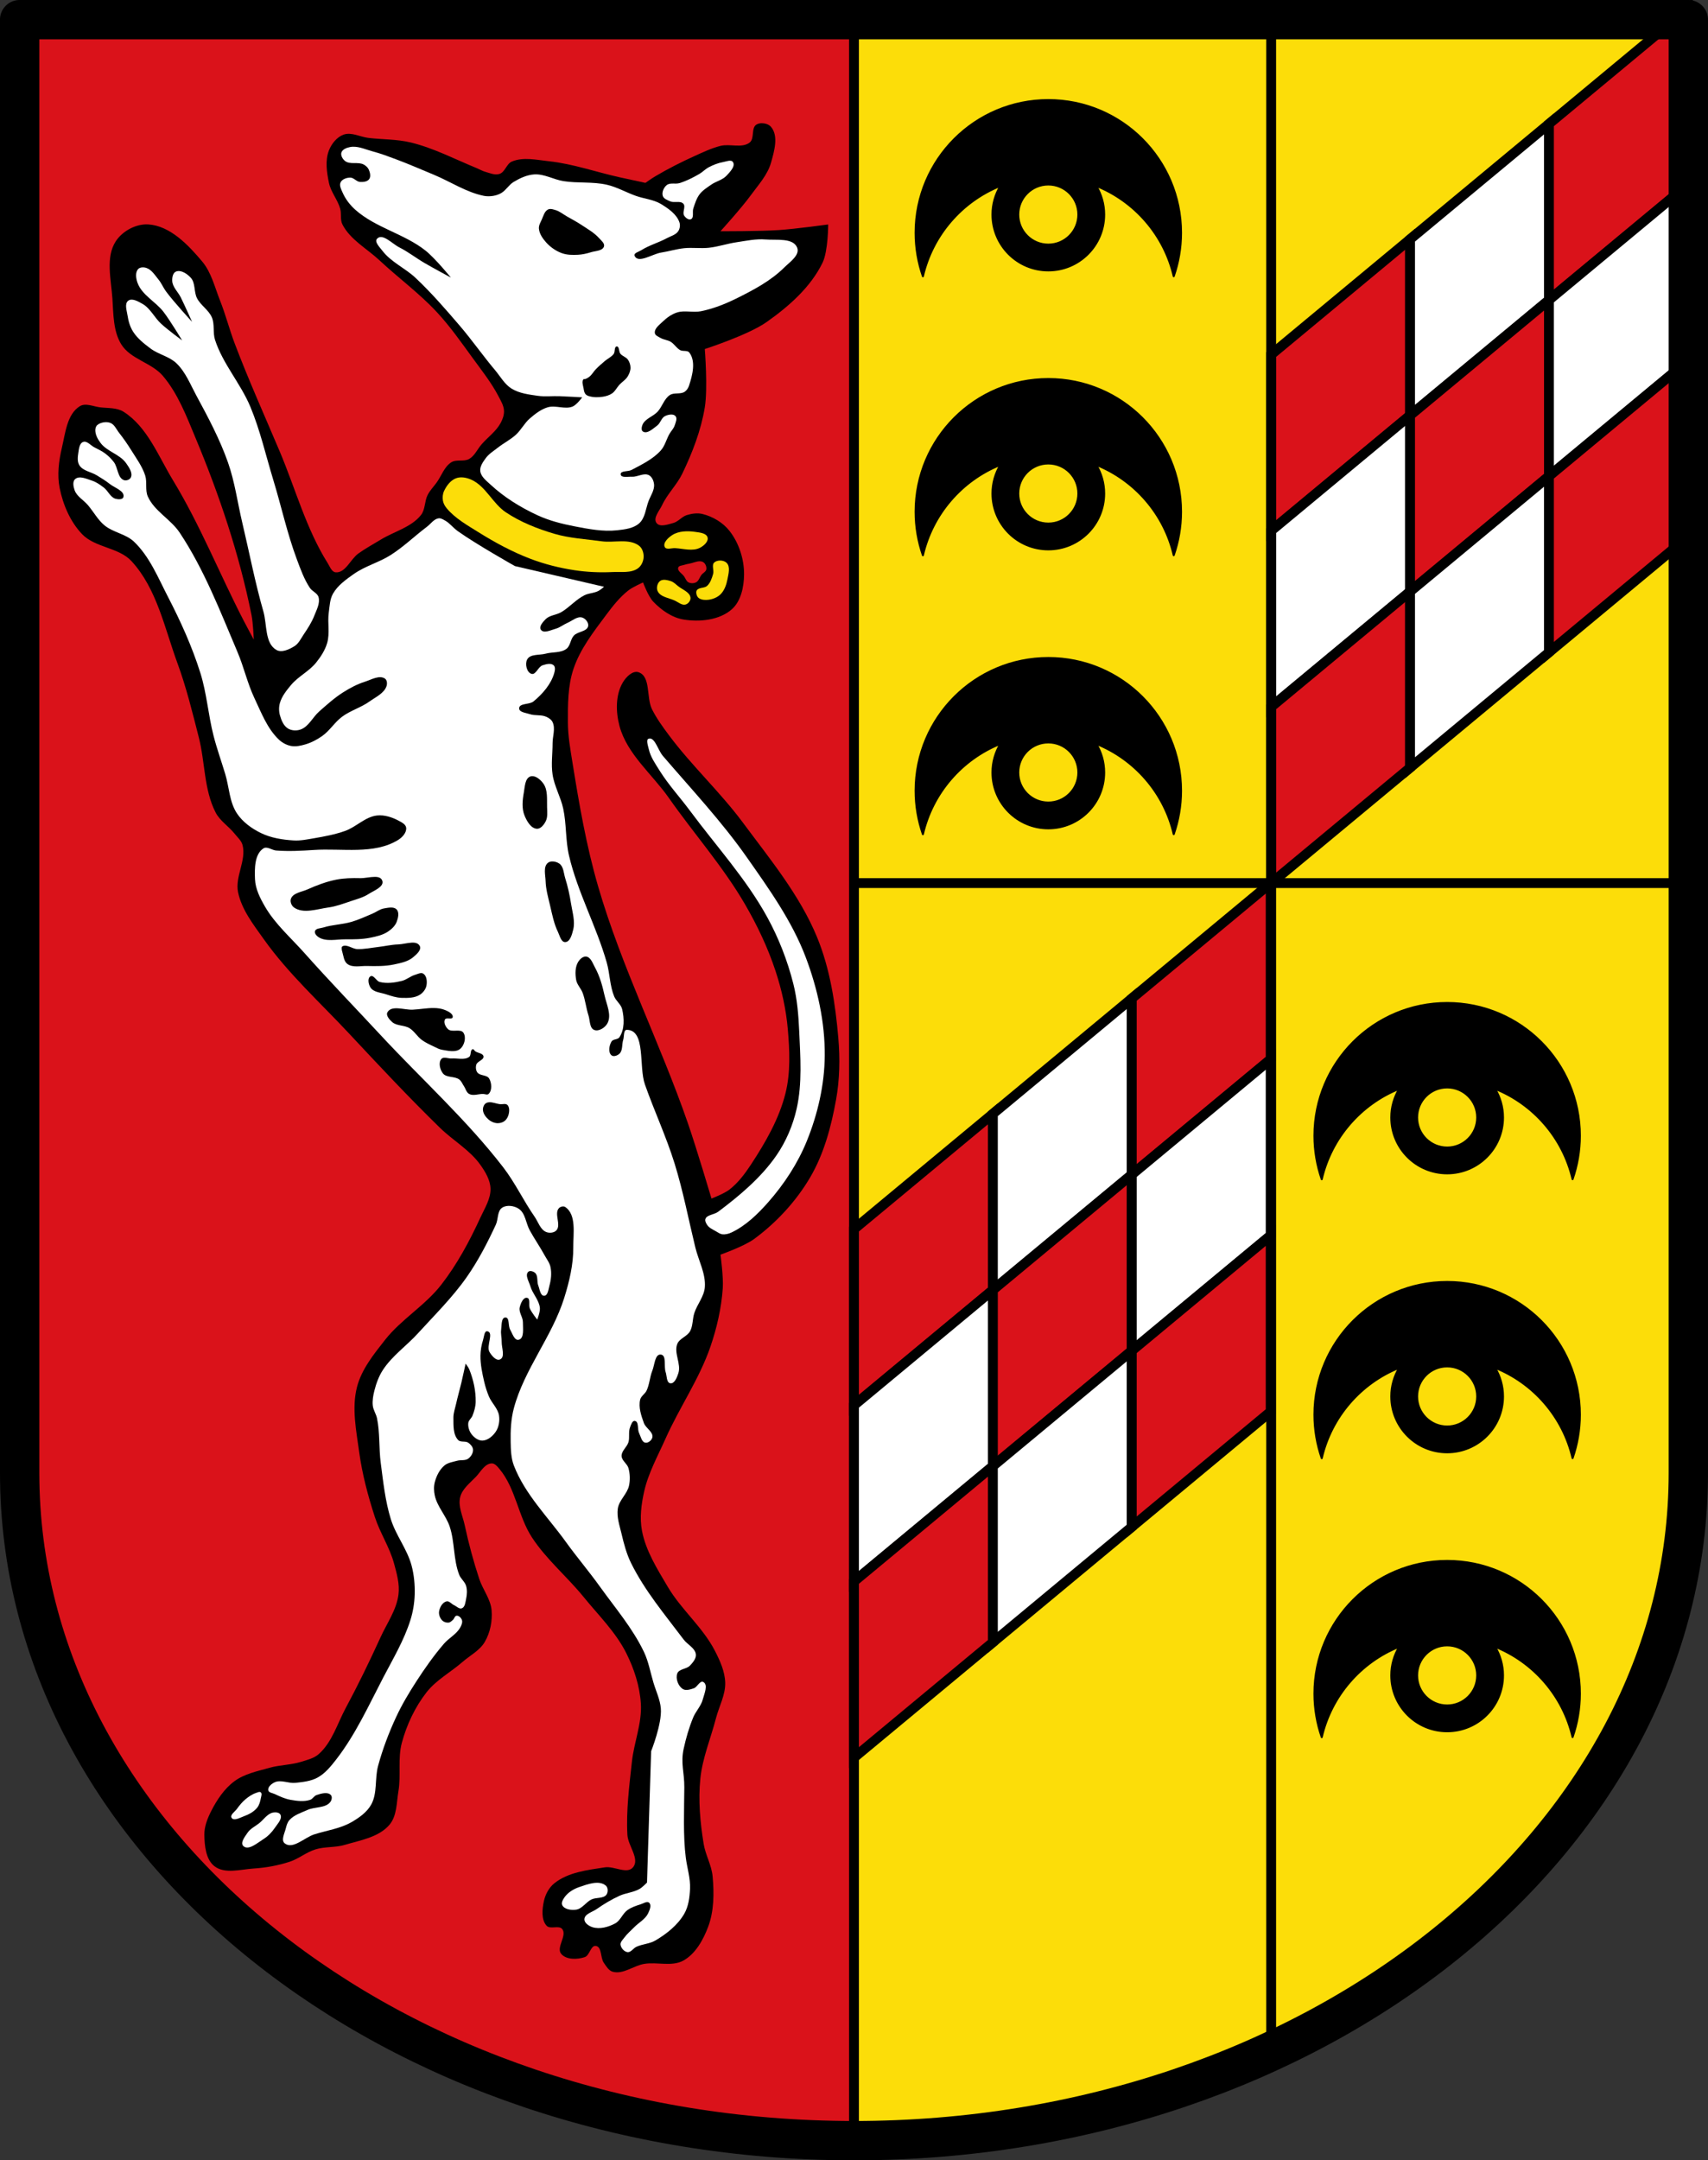 <?xml version="1.0" encoding="UTF-8" standalone="no"?>
<svg
   xmlns:dc="http://purl.org/dc/elements/1.1/"
   xmlns:cc="http://creativecommons.org/ns#"
   xmlns:rdf="http://www.w3.org/1999/02/22-rdf-syntax-ns#"
   xmlns:svg="http://www.w3.org/2000/svg"
   xmlns="http://www.w3.org/2000/svg"
   xmlns:xlink="http://www.w3.org/1999/xlink"
   xmlns:sodipodi="http://sodipodi.sourceforge.net/DTD/sodipodi-0.dtd"
   xmlns:inkscape="http://www.inkscape.org/namespaces/inkscape"
   viewBox="0 0 868.66 1098.5"
   version="1.1"
   id="svg1334"
   sodipodi:docname="Wappen_von_Ichenhausen.svg"
   inkscape:version="0.92.5 (2060ec1f9f, 2020-04-08)">
  <rect x="0" y="0" width="868.66" height="1098.5" fill="#333333" stroke="none"/>
  <defs
     id="defs1338" />
  <sodipodi:namedview
     pagecolor="#ffffff"
     bordercolor="#666666"
     borderopacity="1"
     objecttolerance="10"
     gridtolerance="10"
     guidetolerance="10"
     inkscape:pageopacity="0"
     inkscape:pageshadow="2"
     inkscape:window-width="1920"
     inkscape:window-height="1046"
     id="namedview1336"
     showgrid="false"
     inkscape:zoom="0.72124636"
     inkscape:cx="434.325"
     inkscape:cy="549.74781"
     inkscape:window-x="-11"
     inkscape:window-y="-11"
     inkscape:window-maximized="1"
     inkscape:current-layer="svg1334" />
  <path
     style="fill:#da121a"
     inkscape:connector-curvature="0"
     id="path1217"
     d="m 10,9.995 v 739 c 0,187.49 189.99,339.5 424.34,339.5 234.35,0 424.31,-152.01 424.31,-339.5 v -739 H 9.99" />
  <path
     style="fill:#fcdd09"
     inkscape:connector-curvature="0"
     id="path1219"
     d="m 434.335,10.01 v 1078.5 c 234.35,0 424.31,-152.01 424.31,-339.5 v -739 h -424.31" />
  <path
     style="fill:#da121a;stroke:#000000;stroke-width:5"
     inkscape:connector-curvature="0"
     id="path1221"
     d="m 646.495,180.32 v 89.58 l 70.64,-58.66 v -89.58 z" />
  <path
     style="fill:#ffffff;stroke:#000000;stroke-width:5"
     inkscape:connector-curvature="0"
     id="path1223"
     d="m 646.495,269.89 v 89.58 l 70.64,-58.66 v -89.58 z" />
  <path
     style="fill:#da121a;stroke:#000000;stroke-width:5"
     inkscape:connector-curvature="0"
     id="path1225"
     d="m 646.495,359.47 v 89.58 l 70.64,-58.66 v -89.58 z" />
  <path
     style="fill:#ffffff;stroke:#000000;stroke-width:5"
     inkscape:connector-curvature="0"
     id="path1227"
     d="m 717.135,121.66 v 89.58 l 70.64,-58.66 V 63 Z" />
  <path
     style="fill:#da121a;stroke:#000000;stroke-width:5"
     inkscape:connector-curvature="0"
     id="path1229"
     d="m 717.135,211.23 v 89.58 l 70.64,-58.66 v -89.58 z" />
  <path
     style="fill:#ffffff;stroke:#000000;stroke-width:5"
     inkscape:connector-curvature="0"
     id="path1231"
     d="m 717.135,300.81 v 89.58 l 70.64,-58.66 v -89.58 z" />
  <path
     style="fill:#da121a;stroke:#000000;stroke-width:5"
     inkscape:connector-curvature="0"
     id="path1233"
     d="m 787.775,62.995 v 89.58 l 70.64,-58.66 V 4.335 Z" />
  <path
     style="fill:#ffffff;stroke:#000000;stroke-width:5"
     inkscape:connector-curvature="0"
     id="path1235"
     d="m 787.775,152.57 v 89.58 l 70.64,-58.66 V 93.91 Z" />
  <path
     style="fill:#da121a;stroke:#000000;stroke-width:5"
     inkscape:connector-curvature="0"
     id="path1237"
     d="m 787.775,242.15 v 89.58 l 70.64,-58.66 v -89.58 z" />
  <path
     d="m 10,9.995 v 739 c 0,187.49 189.99,339.5 424.34,339.5 234.35,0 424.31,-152.01 424.31,-339.5 v -739 H 9.99 Z"
     id="path1241"
     inkscape:connector-curvature="0"
     style="fill:none;stroke:#000000;stroke-width:20;stroke-linecap:round;stroke-linejoin:round" />
  <path
     style="fill:none;stroke:#000000;stroke-width:5"
     inkscape:connector-curvature="0"
     id="path1255"
     d="m 434.325,2.495 v 1082.17" />
  <path
     style="fill:none;stroke:#000000;stroke-width:5"
     inkscape:connector-curvature="0"
     id="path1257"
     d="m 646.495,12.509 v 1026.59" />
  <path
     style="fill:none;stroke:#000000;stroke-width:5"
     inkscape:connector-curvature="0"
     id="path1259"
     d="M 862.295,449.04 H 434.325" />
  <path
     d="m 434.325,625.02 v 89.58 l 70.64,-58.66 v -89.58 z"
     id="path1263"
     inkscape:connector-curvature="0"
     style="fill:#da121a;stroke:#000000;stroke-width:5" />
  <path
     d="m 434.325,714.6 v 89.58 l 70.64,-58.66 v -89.58 z"
     id="path1265"
     inkscape:connector-curvature="0"
     style="fill:#ffffff;stroke:#000000;stroke-width:5" />
  <path
     d="m 434.325,804.17 v 89.58 l 70.64,-58.66 v -89.58 z"
     id="path1267"
     inkscape:connector-curvature="0"
     style="fill:#da121a;stroke:#000000;stroke-width:5" />
  <path
     d="m 504.965,566.36 v 89.58 l 70.64,-58.66 V 507.7 Z"
     id="path1269"
     inkscape:connector-curvature="0"
     style="fill:#ffffff;stroke:#000000;stroke-width:5" />
  <path
     d="m 504.965,655.94 v 89.58 l 70.64,-58.66 v -89.58 z"
     id="path1271"
     inkscape:connector-curvature="0"
     style="fill:#da121a;stroke:#000000;stroke-width:5" />
  <path
     d="m 504.965,745.51 v 89.58 l 70.64,-58.66 v -89.58 z"
     id="path1273"
     inkscape:connector-curvature="0"
     style="fill:#ffffff;stroke:#000000;stroke-width:5" />
  <path
     d="m 575.605,507.7 v 89.58 l 70.64,-58.66 v -89.58 z"
     id="path1275"
     inkscape:connector-curvature="0"
     style="fill:#da121a;stroke:#000000;stroke-width:5" />
  <path
     d="m 575.605,597.28 v 89.58 l 70.64,-58.66 v -89.58 z"
     id="path1277"
     inkscape:connector-curvature="0"
     style="fill:#ffffff;stroke:#000000;stroke-width:5" />
  <path
     d="m 575.605,686.85 v 89.58 l 70.64,-58.66 v -89.58 z"
     id="path1279"
     inkscape:connector-curvature="0"
     style="fill:#da121a;stroke:#000000;stroke-width:5" />
  <path
     d="m 533.155,50.885 c -37.28,0 -67.5,30.22 -67.5,67.5 0,7.747 1.317,15.196 3.719,22.12 4.861,-20.984 19.799,-38.12 39.438,-46 -2.565,4.269 -4.063,9.25 -4.063,14.594 0,15.691 12.715,28.406 28.406,28.406 15.691,0 28.406,-12.715 28.406,-28.406 0,-5.344 -1.498,-10.325 -4.063,-14.594 19.634,7.879 34.568,24.996 39.438,45.969 2.396,-6.921 3.719,-14.357 3.719,-22.09 0,-37.28 -30.22,-67.5 -67.5,-67.5 z m 0,42.938 c 8.442,0 15.281,6.839 15.281,15.281 0,8.442 -6.839,15.281 -15.281,15.281 -8.442,0 -15.281,-6.839 -15.281,-15.281 0,-8.442 6.839,-15.281 15.281,-15.281 z"
     id="0"
     inkscape:connector-curvature="0"
     style="stroke:#000000;stroke-linecap:round;stroke-linejoin:round" />
  <path
     d="m 533.155,192.733 c -37.28,0 -67.5,30.22 -67.5,67.5 0,7.747 1.317,15.196 3.719,22.12 4.861,-20.984 19.799,-38.12 39.438,-46 -2.565,4.269 -4.063,9.25 -4.063,14.594 0,15.691 12.715,28.406 28.406,28.406 15.691,0 28.406,-12.715 28.406,-28.406 0,-5.344 -1.498,-10.325 -4.063,-14.594 19.634,7.879 34.568,24.996 39.438,45.969 2.396,-6.921 3.719,-14.357 3.719,-22.09 0,-37.28 -30.22,-67.5 -67.5,-67.5 z m 0,42.938 c 8.442,0 15.281,6.839 15.281,15.281 0,8.442 -6.839,15.281 -15.281,15.281 -8.442,0 -15.281,-6.839 -15.281,-15.281 0,-8.442 6.839,-15.281 15.281,-15.281 z"
     id="1"
     inkscape:connector-curvature="0"
     style="stroke:#000000;stroke-linecap:round;stroke-linejoin:round" />
  <path
     d="m 533.155,334.583 c -37.28,0 -67.5,30.22 -67.5,67.5 0,7.747 1.317,15.196 3.719,22.12 4.861,-20.984 19.799,-38.12 39.438,-46 -2.565,4.269 -4.063,9.25 -4.063,14.594 0,15.691 12.715,28.406 28.406,28.406 15.691,0 28.406,-12.715 28.406,-28.406 0,-5.344 -1.498,-10.325 -4.063,-14.594 19.634,7.879 34.568,24.996 39.438,45.969 2.396,-6.921 3.719,-14.357 3.719,-22.09 0,-37.28 -30.22,-67.5 -67.5,-67.5 z m 0,42.938 c 8.442,0 15.281,6.839 15.281,15.281 0,8.442 -6.839,15.281 -15.281,15.281 -8.442,0 -15.281,-6.839 -15.281,-15.281 0,-8.442 6.839,-15.281 15.281,-15.281 z"
     id="2"
     inkscape:connector-curvature="0"
     style="stroke:#000000;stroke-linecap:round;stroke-linejoin:round" />
  <use
     xlink:href="#0"
     id="use1288"
     x="0"
     y="0"
     width="100%"
     height="100%"
     transform="translate(202.84,459.127)" />
  <use
     xlink:href="#1"
     id="use1290"
     x="0"
     y="0"
     width="100%"
     height="100%"
     transform="translate(202.84,459.127)" />
  <use
     xlink:href="#2"
     id="use1292"
     x="0"
     y="0"
     width="100%"
     height="100%"
     transform="translate(202.84,459.127)" />
  <path
     d="m 387.575,62.644 c -1.04,-0.004 -2.034,0.213 -2.844,0.688 -2.805,1.642 -0.877,7.123 -3.438,9.125 -3.922,3.066 -10.01,0.516 -14.844,1.719 -4.559,1.135 -8.843,3.192 -13.12,5.125 -6.823,3.08 -13.515,6.487 -19.969,10.281 -1.774,1.043 -5.125,3.406 -5.125,3.406 0,0 -8.755,-1.872 -13.12,-2.844 -11.986,-2.665 -23.73,-6.844 -35.938,-8.156 -6.252,-0.672 -13.05,-2.277 -18.844,0.156 -2.728,1.145 -3.469,5.361 -6.281,6.281 -2.378,0.778 -5.03,-0.437 -7.438,-1.125 -1.393,-0.399 -2.628,-1.17 -3.969,-1.719 -11.149,-4.561 -21.986,-10.266 -33.688,-13.12 -7.05,-1.721 -14.424,-1.481 -21.625,-2.344 -4.208,-0.504 -8.606,-3.093 -12.594,-1.656 -3.419,1.232 -6.109,4.617 -7.438,8 -2.02,5.135 -1.123,11.131 0,16.531 0.971,4.671 4.419,8.535 5.719,13.12 0.733,2.588 -0.096,5.603 1.125,8 3.97,7.79 12.458,12.277 18.844,18.25 9.541,8.924 20.19,16.69 29.09,26.25 6.742,7.24 12.463,15.405 18.281,23.406 4.592,6.315 9.513,12.484 13.12,19.406 1.226,2.349 2.71,4.76 2.844,7.406 0.109,2.166 -0.683,4.376 -1.719,6.281 -2.317,4.26 -6.504,7.185 -9.688,10.844 -2.126,2.444 -3.481,5.777 -6.281,7.406 -2.676,1.557 -6.51,0.06 -9.125,1.719 -3.566,2.262 -4.959,6.861 -7.438,10.281 -1.518,2.095 -3.379,3.981 -4.563,6.281 -1.651,3.209 -1.159,7.426 -3.406,10.25 -4.996,6.28 -13.725,8.36 -20.563,12.563 -3.755,2.308 -7.67,4.397 -11.25,6.969 -4.071,2.924 -6.566,9.994 -11.563,9.594 -2.02,-0.161 -2.922,-2.852 -4,-4.563 -11.04,-17.516 -16.46,-37.995 -24.531,-57.06 -7.712,-18.217 -15.834,-36.28 -22.844,-54.781 -2.707,-7.144 -4.578,-14.591 -7.406,-21.688 -2.71,-6.8 -4.417,-14.364 -9.125,-19.969 -7.126,-8.484 -16.348,-18.15 -27.406,-18.844 -6.198,-0.388 -13.148,3.354 -16.531,8.563 -5.294,8.149 -2.369,19.398 -1.719,29.09 0.532,7.928 0.356,16.665 4.562,23.406 4.672,7.488 15.411,9.242 21.12,15.969 7.656,9.01 11.971,20.463 16.531,31.375 12.155,29.09 22.313,59.28 28.531,90.19 0.829,4.119 1.156,12.531 1.156,12.531 0,0 -3.477,-6.437 -5.156,-9.688 -12.221,-23.655 -22.11,-48.587 -35.938,-71.34 -7.427,-12.228 -13.03,-27.13 -25.09,-34.813 -3.43,-2.184 -7.964,-1.787 -12,-2.281 -3.404,-0.417 -7.364,-2.365 -10.281,-0.563 -6.523,4.03 -7.363,13.662 -9.125,21.12 -1.576,6.675 -2.482,13.809 -1.125,20.531 1.717,8.506 5.412,17.13 11.406,23.406 6.586,6.893 18.614,6.695 25.09,13.688 12.905,13.925 16.864,34.12 23.406,51.938 4.502,12.264 7.608,24.999 10.844,37.656 3.235,12.653 2.589,26.636 8.563,38.25 2.218,4.312 6.675,7.01 9.687,10.813 1.442,1.819 3.408,3.474 4,5.719 2.047,7.76 -3.899,16.11 -2.281,23.969 1.837,8.921 7.846,16.546 13.12,23.969 12.489,17.559 28.667,32.19 43.37,47.938 15.15,16.221 30.33,32.442 46.22,47.938 6.651,6.485 15.16,11.235 20.531,18.813 2.514,3.545 5,7.657 5.156,12 0.187,5.23 -2.971,10.09 -5.156,14.844 -5.516,12.01 -11.849,23.795 -19.969,34.22 -8.183,10.505 -20.302,17.5 -28.531,27.969 -5.746,7.309 -11.939,14.963 -14.25,23.969 -2.744,10.692 -0.368,22.16 1.125,33.09 1.535,11.245 4.484,22.303 8,33.09 2.615,8.03 7.456,15.264 9.688,23.406 1.422,5.189 2.97,10.633 2.281,15.969 -1,7.778 -5.871,14.552 -9.125,21.688 -5.542,12.152 -11.362,24.17 -17.688,35.938 -4.28,7.959 -6.934,17.401 -13.688,23.406 -2.482,2.207 -5.951,3.02 -9.125,4 -5.162,1.592 -10.74,1.528 -15.938,3 -6.137,1.738 -12.752,3.044 -17.875,6.844 -5.175,3.838 -8.929,9.504 -11.844,15.25 -1.879,3.705 -3.505,7.846 -3.438,12 0.091,5.594 0.731,12.546 5.156,15.969 5.274,4.08 13.314,1.584 19.969,1.156 6.18,-0.397 12.363,-1.515 18.25,-3.438 4.61,-1.506 8.491,-4.851 13.12,-6.281 4.781,-1.476 10.05,-0.861 14.844,-2.281 8,-2.368 17.41,-3.892 22.813,-10.25 3.824,-4.501 3.592,-11.299 4.563,-17.12 1.348,-8.09 -0.406,-16.612 1.719,-24.531 2.47,-9.202 6.703,-18.17 12.563,-25.688 4.898,-6.28 12.246,-10.174 18.25,-15.406 3.859,-3.363 8.843,-5.851 11.406,-10.281 2.728,-4.715 3.882,-10.54 3.438,-15.969 -0.467,-5.703 -4.484,-10.567 -6.281,-16 -2.97,-8.981 -5.42,-18.13 -7.406,-27.375 -1.01,-4.708 -3.478,-9.617 -2.281,-14.281 1.078,-4.201 4.975,-7.111 7.969,-10.25 2.42,-2.538 4.496,-6.689 8,-6.844 1.635,-0.072 2.949,1.589 4,2.844 8.249,9.85 9.498,24.06 16.531,34.813 7.308,11.171 17.832,19.89 26.25,30.25 7.533,9.271 16.325,17.857 21.688,28.531 4,7.961 6.865,16.765 7.438,25.656 0.643,9.987 -3.493,19.737 -4.563,29.688 -1.324,12.316 -2.958,24.725 -2.281,37.09 0.306,5.589 6.45,12.25 2.844,16.531 -3.064,3.637 -9.58,-0.717 -14.281,0 -8.847,1.35 -18.609,2.475 -25.625,8.03 -2.781,2.203 -4.658,5.688 -5.406,9.156 -0.884,4.098 -1.435,9.389 1.375,12.5 1.825,2.02 6.305,-0.438 7.969,1.719 2.559,3.317 -3.235,9.336 -0.563,12.563 2.574,3.108 8.172,2.963 12,1.688 2.552,-0.851 3.038,-6.154 5.688,-5.688 3.101,0.546 2.194,5.984 4,8.563 1.235,1.763 2.489,3.988 4.563,4.563 5.291,1.465 10.554,-3.097 15.969,-4 6.591,-1.099 14.174,1.554 20,-1.719 6.17,-3.465 10.03,-10.504 12.531,-17.12 3.03,-8.04 3.056,-17.1 2.281,-25.656 -0.516,-5.699 -3.648,-10.914 -4.563,-16.563 -1.765,-10.905 -2.801,-22.1 -1.688,-33.09 1.07,-10.557 5.305,-20.541 7.969,-30.813 1.563,-6.03 4.878,-11.869 4.688,-18.09 -0.173,-5.661 -2.66,-11.12 -5.25,-16.16 -6.158,-11.977 -17.12,-20.932 -23.969,-32.531 -5.32,-9.02 -11.178,-18.245 -13.12,-28.531 -1.24,-6.552 -0.334,-13.462 1.125,-19.969 2.11,-9.409 6.92,-18 10.844,-26.813 7.06,-15.853 17.201,-30.37 22.844,-46.781 3.287,-9.561 5.565,-19.603 6.281,-29.688 0.405,-5.705 -1.156,-17.12 -1.156,-17.12 0,0 12.05,-4.234 17.12,-7.969 11.384,-8.385 21.386,-19.21 28.531,-31.406 6.991,-11.938 10.661,-25.761 13.12,-39.37 1.864,-10.301 2.054,-20.945 1.156,-31.375 -1.5,-17.432 -4.173,-35.2 -10.844,-51.37 -8.811,-21.364 -23.919,-39.628 -37.688,-58.19 -11.58,-15.609 -26.05,-28.912 -37.656,-44.5 -3.12,-4.189 -6.228,-8.453 -8.563,-13.12 -2.985,-5.975 -0.515,-16.709 -6.844,-18.844 -3,-1.012 -6.346,2.407 -7.969,5.125 -3.813,6.389 -3.651,15.07 -1.719,22.25 3.837,14.266 16.609,24.437 25.09,36.531 12.763,18.19 27.67,34.991 38.813,54.22 6.188,10.678 11.538,21.936 15.406,33.656 3.169,9.601 5.406,19.615 6.281,29.688 0.939,10.808 1.455,22 -1.156,32.531 -3.256,13.13 -10.255,25.2 -17.688,36.5 -3.038,4.62 -6.479,9.168 -10.844,12.563 -2.686,2.089 -9.125,4.563 -9.125,4.563 0,0 -7.602,-25.597 -11.969,-38.22 -14.03,-40.564 -33.656,-79.19 -45.656,-120.41 -6.03,-20.702 -9.71,-42.05 -13.12,-63.34 -1.061,-6.616 -2.248,-13.268 -2.281,-19.969 -0.046,-9.18 -0.076,-18.703 2.844,-27.406 3.392,-10.113 10.187,-18.823 16.563,-27.375 3.38,-4.534 6.95,-9.08 11.406,-12.563 2.213,-1.73 7.406,-4 7.406,-4 0,0 2.632,7.07 5.156,9.719 4.119,4.322 9.517,8.148 15.406,9.125 8.244,1.367 18.238,0.342 24.531,-5.156 4.712,-4.117 6.221,-11.431 6.281,-17.688 0.075,-7.819 -2.6,-16.11 -7.438,-22.25 -3.33,-4.23 -8.463,-7.264 -13.688,-8.563 -2.591,-0.644 -5.449,-0.226 -8,0.563 -2.525,0.78 -4.293,3.31 -6.844,4 -2.754,0.745 -6.872,2.299 -8.563,0 -1.889,-2.569 1.525,-6.236 2.875,-9.125 2.68,-5.736 7.501,-10.265 10.25,-15.969 5.144,-10.675 9.51,-21.995 11.438,-33.688 1.609,-9.759 0,-29.656 0,-29.656 0,0 22.04,-7.121 31.375,-13.688 11.336,-7.974 22.489,-17.777 28.531,-30.25 2.85,-5.883 2.844,-19.406 2.844,-19.406 0,0 -16.689,2.287 -25.09,2.844 -9.871,0.654 -29.688,0.594 -29.688,0.594 0,0 10.726,-11.838 15.406,-18.281 3.815,-5.253 8.501,-10.288 10.281,-16.531 1.669,-5.854 3.963,-13.662 0,-18.281 -1.018,-1.187 -2.829,-1.806 -4.563,-1.813 m -31.563,222.72 c 0.576,0.011 1.111,0.144 1.625,0.438 1.15,0.658 1.817,2.314 1.625,3.625 -0.179,1.227 -1.666,1.842 -2.438,2.813 -0.988,1.242 -1.396,3.128 -2.813,3.844 -1.14,0.576 -2.704,0.578 -3.844,0 -1.116,-0.565 -1.496,-2.01 -2.219,-3.03 -1.034,-1.462 -3.474,-2.711 -3,-4.438 0.295,-1.073 1.947,-1.044 3,-1.406 0.848,-0.292 1.741,-0.473 2.625,-0.625 1.751,-0.301 3.71,-1.251 5.438,-1.219"
     id="path1296"
     inkscape:connector-curvature="0" />
  <path
     style="fill:#ffffff"
     inkscape:connector-curvature="0"
     id="path1298"
     d="m 140.575,330.491 c 2.702,1.547 6.498,-0.256 9.147,-1.892 2.165,-1.337 3.311,-3.881 4.731,-5.993 2.023,-3.01 4.04,-6.085 5.362,-9.462 1.178,-3.02 3.043,-6.333 2.208,-9.462 -0.556,-2.084 -3.216,-2.938 -4.416,-4.731 -2.956,-4.419 -4.759,-9.53 -6.624,-14.509 -4.924,-13.146 -7.888,-26.946 -11.985,-40.37 -3.795,-12.435 -6.67,-25.22 -11.67,-37.22 -4.937,-11.852 -14.04,-21.844 -17.978,-34.06 -1.172,-3.637 -0.095,-7.833 -1.577,-11.355 -1.599,-3.799 -5.679,-6.115 -7.57,-9.778 -1.663,-3.221 -0.723,-7.719 -3.154,-10.408 -1.833,-2.028 -5.05,-4.213 -7.57,-3.154 -1.566,0.658 -1.976,3.035 -1.892,4.731 0.156,3.194 3.01,5.644 4.416,8.516 1.986,4.056 5.677,12.301 5.677,12.301 0,0 -9.217,-9.996 -13.247,-15.455 -1.403,-1.901 -2.286,-4.166 -3.785,-5.993 -1.84,-2.242 -3.54,-5.126 -6.308,-5.993 -1.32,-0.413 -3.176,-0.398 -4.1,0.631 -1.547,1.723 -1.092,4.758 -0.315,6.939 2.222,6.243 9.218,9.563 13.247,14.824 3.511,4.584 9.462,14.509 9.462,14.509 0,0 -7.367,-5.423 -10.724,-8.516 -3.392,-3.124 -5.451,-7.818 -9.462,-10.09 -2.153,-1.221 -5.296,-3.089 -7.254,-1.577 -1.999,1.543 -0.682,5.071 -0.315,7.57 0.42,2.862 1.282,5.763 2.839,8.201 2.201,3.446 5.559,6.06 8.831,8.516 4.07,3.05 9.593,4.03 13.247,7.57 4.612,4.465 7.04,10.757 10.09,16.401 5.981,11.04 11.934,22.21 16.09,34.06 3.466,9.891 4.833,20.397 7.254,30.594 3.57,15.04 6.453,30.25 10.724,45.1 1.902,6.614 0.651,16.14 6.624,19.555" />
  <path
     style="fill:#ffffff"
     inkscape:connector-curvature="0"
     id="path1300"
     d="m 130.225,911.681 c -1.988,0.671 -3.782,1.899 -5.396,3.238 -1.667,1.383 -3.042,3.105 -4.317,4.857 -1.044,1.434 -3.677,3.107 -2.698,4.587 1.151,1.74 4.246,-0.095 6.206,-0.809 2.508,-0.914 5.05,-2.252 6.745,-4.317 1.101,-1.344 1.568,-3.149 1.889,-4.857 0.182,-0.972 0.737,-2.308 0,-2.968 -0.607,-0.543 -1.657,0.009 -2.428,0.27" />
  <path
     style="fill:#ffffff"
     inkscape:connector-curvature="0"
     id="path1302"
     d="m 138.855,921.671 c -2.898,0.553 -4.704,3.563 -7.02,5.396 -2,1.589 -4.498,2.743 -5.936,4.857 -1.328,1.952 -3.844,5.093 -2.159,6.745 2.58,2.529 7.188,-1.597 10.253,-3.508 2.375,-1.48 4.379,-3.611 5.936,-5.936 1.301,-1.943 3.713,-4.369 2.698,-6.476 -0.568,-1.18 -2.491,-1.325 -3.777,-1.079" />
  <path
     style="fill:#ffffff"
     inkscape:connector-curvature="0"
     id="path1304"
     d="m 144.795,937.321 c 4.114,3.284 10.09,-3 15.11,-4.587 6.319,-1.997 13.146,-2.896 18.887,-6.206 3.863,-2.227 7.809,-5.01 9.983,-8.904 3.252,-5.822 1.76,-13.261 3.508,-19.697 2.311,-8.513 5.457,-16.823 9.174,-24.823 2.919,-6.283 6.491,-12.261 10.253,-18.08 4.298,-6.647 8.879,-13.148 14.03,-19.16 2.567,-2.993 6.48,-4.901 8.364,-8.364 0.615,-1.131 1.242,-2.565 0.809,-3.777 -0.387,-1.085 -1.551,-2.26 -2.698,-2.159 -0.952,0.085 -1.161,1.539 -1.889,2.159 -0.646,0.55 -1.316,1.249 -2.159,1.349 -1.13,0.134 -2.426,-0.282 -3.238,-1.079 -1.157,-1.136 -1.858,-2.983 -1.619,-4.587 0.313,-2.099 1.714,-4.63 3.777,-5.127 1.369,-0.329 2.493,1.312 3.777,1.889 1.326,0.595 2.701,2.166 4.047,1.619 1.641,-0.667 1.791,-3.124 2.159,-4.857 0.448,-2.112 0.591,-4.399 0,-6.476 -0.608,-2.137 -2.694,-3.599 -3.508,-5.666 -3.054,-7.764 -2.212,-16.641 -4.857,-24.553 -1.836,-5.494 -6.263,-10 -7.555,-15.649 -0.521,-2.28 -0.608,-4.757 0,-7.02 0.838,-3.113 2.394,-6.283 4.857,-8.364 1.761,-1.488 4.256,-1.806 6.476,-2.428 1.851,-0.519 4.119,0.063 5.666,-1.079 1.392,-1.028 2.531,-2.86 2.428,-4.587 -0.084,-1.42 -1.264,-2.691 -2.428,-3.508 -1.447,-1.014 -3.906,-0.071 -5.127,-1.349 -2.668,-2.794 -2.388,-7.469 -2.428,-11.332 -0.025,-2.381 0.835,-4.69 1.349,-7.02 0.8,-3.621 1.846,-7.184 2.698,-10.793 0.762,-3.228 2.159,-9.713 2.159,-9.713 0,0 1.453,1.879 1.889,2.968 2.077,5.192 3.329,10.868 3.238,16.459 -0.039,2.4 -0.744,4.78 -1.619,7.02 -0.528,1.351 -2.01,2.335 -2.159,3.777 -0.219,2.065 0.57,4.332 1.889,5.936 1.304,1.586 3.346,3.065 5.396,2.968 2.716,-0.128 5.243,-2.321 6.745,-4.587 1.521,-2.293 2.01,-5.371 1.619,-8.095 -0.526,-3.623 -3.707,-6.339 -5.127,-9.713 -1.026,-2.438 -1.834,-4.977 -2.428,-7.555 -1,-4.338 -1.94,-8.77 -1.889,-13.221 0.032,-2.735 0.503,-5.493 1.349,-8.095 0.498,-1.53 0.576,-4.606 2.159,-4.317 3.469,0.634 -0.707,7.483 1.079,10.523 1.112,1.893 3.405,4.702 5.396,3.777 2.703,-1.255 0.739,-5.925 0.809,-8.904 0.049,-2.07 -0.57,-4.157 -0.27,-6.206 0.318,-2.167 -0.031,-6.164 2.159,-6.206 2.221,-0.043 1.293,4.297 2.428,6.206 1.142,1.92 2.142,5.638 4.317,5.127 2.973,-0.699 2.118,-5.85 2.159,-8.904 0.034,-2.575 -2.193,-5.04 -1.619,-7.555 0.458,-1.999 1.771,-5.28 3.777,-4.857 1.814,0.383 0.599,3.701 1.349,5.396 0.918,2.076 3.777,5.666 3.777,5.666 0,0 1.542,-3.916 1.349,-5.936 -0.382,-4.01 -3.742,-7.193 -4.857,-11.06 -0.679,-2.359 -2.82,-5.554 -1.079,-7.285 0.839,-0.834 2.633,-0.257 3.508,0.54 1.644,1.499 0.784,4.413 1.619,6.476 0.741,1.83 0.994,5.166 2.968,5.127 1.931,-0.039 2.182,-3.266 2.698,-5.127 0.843,-3.038 1.176,-6.356 0.54,-9.444 -0.447,-2.167 -1.907,-3.995 -2.968,-5.936 -2.361,-4.317 -5.173,-8.376 -7.555,-12.681 -2.01,-3.625 -2.203,-8.789 -5.666,-11.06 -2.336,-1.533 -6.02,-2.056 -8.364,-0.54 -2.581,1.669 -1.948,5.844 -3.238,8.634 -4.273,9.246 -8.997,18.369 -14.84,26.712 -7.242,10.34 -16.321,19.27 -24.823,28.601 -5.784,6.348 -13.13,11.417 -17.808,18.617 -2.066,3.179 -3.386,6.848 -4.317,10.523 -0.622,2.455 -1.081,5.04 -0.809,7.555 0.244,2.262 1.701,4.247 2.159,6.476 1.524,7.426 0.904,15.15 1.889,22.665 1.258,9.603 2.27,19.346 5.127,28.601 2.529,8.194 8.277,15.199 10.523,23.474 1.303,4.802 1.759,9.866 1.619,14.84 -0.124,4.375 -0.852,8.774 -2.159,12.951 -3.207,10.252 -8.789,19.618 -13.761,29.14 -7.44,14.25 -14.15,29.13 -24.01,41.822 -2.693,3.465 -5.597,7.06 -9.444,9.174 -3.403,1.87 -7.47,2.295 -11.332,2.698 -3.49,0.364 -7.341,-1.749 -10.523,-0.27 -1.567,0.728 -3.554,2.349 -3.238,4.047 0.229,1.228 2.107,1.357 3.238,1.889 2.6,1.223 5.265,2.466 8.095,2.968 3.277,0.582 6.826,1.052 9.983,0 1.28,-0.427 1.958,-2 3.238,-2.428 2.304,-0.768 5.635,-1.782 7.285,0 0.797,0.86 0.445,2.578 -0.27,3.508 -2.498,3.246 -7.867,2.367 -11.602,4.047 -3.195,1.437 -6.82,2.532 -9.174,5.127 -1.055,1.163 -1.513,2.792 -1.889,4.317 -0.605,2.451 -2.513,5.98 -0.54,7.555" />
  <path
     style="fill:#ffffff;stroke:#000000"
     inkscape:connector-curvature="0"
     id="path1306"
     d="m 358.325,619.561 c -0.491,1.183 0.27,2.656 0.999,3.709 1.066,1.541 2.945,2.34 4.565,3.281 1.085,0.631 2.177,1.424 3.424,1.569 1.686,0.197 3.46,-0.27 4.993,-0.999 7.352,-3.496 13.455,-9.438 18.831,-15.55 8.13,-9.243 15.07,-19.832 19.687,-31.24 5.56,-13.737 9.01,-28.692 9.13,-43.512 0.136,-17.05 -3.668,-34.27 -9.701,-50.22 -6.993,-18.482 -18.746,-34.9 -30.1,-51.07 -12.809,-18.243 -28.15,-34.577 -42.656,-51.5 -2.565,-2.992 -4.145,-10.2 -7.846,-8.845 -1.876,0.687 -0.584,4.04 -0.143,5.992 0.906,4 3.389,7.504 5.564,10.985 4.55,7.284 10.436,13.643 15.55,20.543 13.259,17.89 28.548,34.531 39.23,54.07 5.758,10.529 10.174,21.893 13.12,33.525 1.991,7.85 2.628,16.02 2.996,24.11 0.595,13.07 1.584,26.466 -1.284,39.23 -1.886,8.395 -5.371,16.609 -10.272,23.682 -7.758,11.195 -18.502,20.2 -29.388,28.389 -2.06,1.549 -5.718,1.471 -6.705,3.852 z" />
  <path
     style="fill:#fcdd09"
     inkscape:connector-curvature="0"
     id="path1310"
     d="m 231.945,243.181 c -2.78,1.044 -4.854,3.794 -6.105,6.487 -0.701,1.509 -0.861,3.321 -0.572,4.961 0.247,1.4 0.998,2.723 1.908,3.816 4.331,5.199 10.48,8.623 16.217,12.211 8.416,5.263 17.239,10.02 26.52,13.546 7.124,2.703 14.598,4.577 22.13,5.724 6.421,0.977 12.974,1.269 19.461,0.954 4.366,-0.212 9.433,0.655 12.974,-1.908 1.728,-1.251 2.773,-3.592 2.862,-5.724 0.085,-2.053 -0.66,-4.472 -2.289,-5.724 -5.08,-3.901 -12.735,-1.406 -19.08,-2.289 -8.04,-1.12 -16.257,-1.521 -24.04,-3.816 -8.603,-2.537 -17.14,-5.909 -24.612,-10.875 -6.706,-4.459 -10.224,-13.261 -17.553,-16.599 -2.384,-1.086 -5.37,-1.684 -7.822,-0.763" />
  <path
     style="fill:#fcdd09"
     inkscape:connector-curvature="0"
     id="path1312"
     d="m 335.645,295.471 c 1.426,-1.124 3.713,-0.537 5.447,0 1.479,0.458 2.626,1.654 3.833,2.623 2.227,1.786 5.964,3.01 6.254,5.851 0.143,1.392 -1.087,3.01 -2.421,3.43 -1.906,0.603 -3.828,-1.191 -5.649,-2.02 -3.02,-1.369 -7.346,-1.809 -8.675,-4.842 -0.694,-1.584 -0.147,-3.973 1.211,-5.04" />
  <path
     style="fill:#fcdd09"
     inkscape:connector-curvature="0"
     id="path1314"
     d="m 354.215,302.131 c 0.171,0.765 0.561,1.578 1.211,2.02 1.411,0.954 3.358,1.043 5.04,0.807 2.205,-0.308 4.483,-1.246 6.05,-2.825 1.931,-1.942 2.908,-4.777 3.43,-7.465 0.538,-2.776 1.611,-6.489 -0.404,-8.474 -1.486,-1.464 -4.683,-1.574 -6.254,-0.202 -1.477,1.29 -0.057,3.968 -0.605,5.851 -0.631,2.166 -1.382,4.509 -3.03,6.05 -1.384,1.299 -4.119,0.691 -5.246,2.219 -0.401,0.544 -0.349,1.358 -0.202,2.02" />
  <path
     style="fill:#fcdd09"
     inkscape:connector-curvature="0"
     id="path1316"
     d="m 343.315,278.731 c 4.232,0.21 8.948,1.747 12.71,-0.202 1.923,-0.996 4.385,-3.151 3.833,-5.246 -0.583,-2.212 -3.99,-2.497 -6.254,-2.825 -3.897,-0.563 -8.39,-0.516 -11.702,1.614 -2.01,1.292 -4.863,3.898 -3.833,6.05 0.759,1.588 3.488,0.518 5.246,0.605" />
  <path
     style="fill:#ffffff"
     inkscape:connector-curvature="0"
     id="path1320"
     d="m 337.065,99.57 c -0.555,-1.855 0.519,-4.221 2.02,-5.447 1.686,-1.379 4.371,-0.38 6.456,-1.01 3.543,-1.069 6.882,-2.789 10.09,-4.64 1.713,-0.989 3.089,-2.514 4.842,-3.43 2.281,-1.192 4.728,-2.179 7.263,-2.623 1.656,-0.29 4.143,-1.42 5.04,0 1.354,2.134 -1.526,4.992 -3.228,6.86 -2.051,2.251 -5.376,2.891 -7.868,4.64 -2.072,1.455 -4.321,2.825 -5.851,4.842 -1.601,2.111 -2.399,4.747 -3.228,7.263 -0.582,1.767 0.478,4.667 -1.211,5.447 -1.174,0.542 -2.726,-0.73 -3.43,-1.816 -1.1,-1.697 0.943,-4.544 -0.404,-6.05 -1.502,-1.683 -4.587,-0.317 -6.658,-1.211 -1.457,-0.629 -3.379,-1.304 -3.833,-2.825" />
  <path
     style="fill:#ffffff"
     inkscape:connector-curvature="0"
     id="path1322"
     d="m 179.505,74.612 c -0.481,0.015 -0.958,0.065 -1.438,0.156 -1.723,0.328 -3.92,1.137 -4.438,2.813 -0.453,1.468 0.615,3.287 1.813,4.25 2.507,2.02 6.656,0.306 9.5,1.813 1.092,0.579 2.128,1.493 2.625,2.625 0.649,1.479 1.122,3.495 0.188,4.813 -0.935,1.319 -3.01,1.534 -4.625,1.438 -1.834,-0.109 -3.226,-2.264 -5.063,-2.219 -1.804,0.044 -4.045,0.788 -4.844,2.406 -0.788,1.597 0.314,3.62 1.031,5.25 1.453,3.299 3.749,6.286 6.438,8.688 10.272,9.174 24.935,12.214 35.719,20.781 4.917,3.906 12.906,13.719 12.906,13.719 0,0 -9.06,-4.869 -13.5,-7.469 -4.301,-2.517 -8.263,-5.644 -12.719,-7.875 -3.618,-1.812 -8.501,-7.348 -11.313,-4.438 -1.528,1.581 1.301,4.307 2.625,6.06 4.401,5.837 11.65,8.891 16.969,13.906 7.998,7.542 15.218,15.874 22.375,24.22 6.263,7.302 11.768,15.238 17.969,22.594 2.732,3.241 4.864,7.239 8.469,9.469 3.913,2.42 8.758,3 13.313,3.656 3.662,0.524 7.397,0.057 11.09,0.188 3.836,0.136 11.5,0.594 11.5,0.594 0,0 -2.783,3.79 -4.844,4.656 -3.908,1.643 -8.662,-0.823 -12.719,0.406 -3.411,1.033 -6.36,3.332 -9.06,5.656 -2.748,2.364 -4.393,5.797 -7.06,8.25 -2.803,2.576 -6.293,4.297 -9.281,6.656 -2.096,1.654 -4.492,3.091 -6.06,5.25 -1.418,1.949 -3.115,4.265 -2.813,6.656 0.361,2.856 3.14,4.917 5.25,6.875 6.946,6.446 15.215,11.548 23.813,15.531 5.985,2.773 12.462,4.402 18.938,5.656 7.095,1.374 14.409,2.786 21.594,2 3.932,-0.43 8.399,-0.949 11.313,-3.625 2.953,-2.712 3.23,-7.335 4.625,-11.09 1.058,-2.851 3.147,-5.661 2.844,-8.688 -0.177,-1.768 -1.051,-3.802 -2.625,-4.625 -2.574,-1.346 -5.788,0.984 -8.688,0.813 -1.922,-0.114 -5.487,0.7 -5.656,-1.219 -0.172,-1.953 3.735,-1.303 5.469,-2.219 5.278,-2.787 10.907,-5.475 14.906,-9.906 2.136,-2.367 2.858,-5.699 4.438,-8.469 0.823,-1.443 2.105,-2.641 2.625,-4.219 0.508,-1.538 1.503,-3.652 0.406,-4.844 -1.184,-1.287 -3.667,-0.742 -5.25,0 -1.903,0.891 -2.34,3.597 -4.03,4.844 -2.111,1.557 -5.03,4.421 -7.25,3.03 -0.971,-0.607 -0.663,-2.382 -0.219,-3.438 1.313,-3.119 5.391,-4.17 7.688,-6.656 2.382,-2.579 3.302,-6.563 6.25,-8.469 2.138,-1.382 5.333,-0.239 7.469,-1.625 1.049,-0.681 1.822,-1.845 2.219,-3.03 1.79,-5.359 3.615,-12.446 0.188,-16.938 -0.97,-1.271 -3.212,-0.471 -4.625,-1.219 -1.895,-1 -3.01,-3.142 -4.844,-4.25 -1.604,-0.968 -3.641,-1.04 -5.25,-2 -1.065,-0.635 -2.653,-1.208 -2.813,-2.438 -0.305,-2.349 2.327,-4.198 4.03,-5.844 2.067,-1.995 4.513,-3.751 7.25,-4.625 3.848,-1.23 8.132,0.168 12.09,-0.625 6.237,-1.248 12.266,-3.62 17.969,-6.438 8.68,-4.288 17.524,-8.941 24.406,-15.75 2.864,-2.833 8.096,-6.331 6.656,-10.09 -1.987,-5.195 -10.581,-3.771 -16.12,-4.219 -4.916,-0.397 -9.84,0.686 -14.719,1.406 -4.749,0.701 -9.352,2.301 -14.12,2.813 -4.146,0.444 -8.383,-0.205 -12.531,0.219 -3.95,0.403 -7.764,1.613 -11.688,2.219 -4.485,0.692 -11.748,5.798 -13.531,1.625 -0.582,-1.362 2.186,-2.052 3.438,-2.844 4.02,-2.54 8.728,-3.796 12.906,-6.06 2.02,-1.094 4.626,-1.699 5.875,-3.625 0.813,-1.253 1.07,-3.02 0.594,-4.438 -1.397,-4.146 -5.554,-6.99 -9.281,-9.281 -3.859,-2.372 -8.638,-2.701 -12.906,-4.219 -4.954,-1.762 -9.624,-4.487 -14.75,-5.656 -7.171,-1.636 -14.701,-0.684 -21.969,-1.813 -5.05,-0.784 -9.841,-3.755 -14.938,-3.438 -3.716,0.232 -7.311,1.922 -10.5,3.844 -2.406,1.45 -3.834,4.191 -6.25,5.625 -1.225,0.727 -2.626,1.199 -4.03,1.438 -1.591,0.27 -3.262,0.319 -4.844,0 -9.01,-1.818 -16.917,-7.191 -25.406,-10.719 -6.377,-2.65 -12.72,-5.423 -19.19,-7.844 -3.924,-1.469 -7.856,-2.959 -11.906,-4.03 -3.302,-0.874 -6.697,-2.477 -10.06,-2.375 m 100.06,31.656 c 0.945,-0.093 1.991,0.26 2.906,0.531 2.162,0.64 3.946,2.167 5.906,3.281 2.423,1.378 4.897,2.676 7.219,4.219 3.153,2.094 6.569,3.993 9.09,6.813 1.088,1.214 2.966,2.666 2.469,4.219 -0.731,2.279 -4.279,2.19 -6.563,2.906 -2.172,0.682 -4.413,1.202 -6.688,1.313 -2.726,0.132 -5.593,0.122 -8.156,-0.813 -3.048,-1.112 -5.875,-3.076 -8.03,-5.5 -1.745,-1.962 -3.418,-4.354 -3.656,-6.969 -0.146,-1.601 0.77,-3.132 1.438,-4.594 0.833,-1.825 1.372,-4.207 3.156,-5.125 0.283,-0.146 0.591,-0.25 0.906,-0.281 m 34.09,69.906 c 1.373,-0.049 0.978,2.621 1.844,3.688 1.024,1.261 2.918,1.696 3.844,3.03 0.814,1.175 1.313,2.664 1.313,4.094 0,1.568 -0.65,3.131 -1.469,4.469 -1.037,1.694 -2.873,2.758 -4.219,4.219 -1.287,1.397 -2.096,3.261 -3.656,4.344 -1.38,0.958 -3.09,1.46 -4.75,1.719 -2.3,0.358 -4.731,0.359 -6.969,-0.281 -0.68,-0.195 -1.395,-0.515 -1.844,-1.063 -0.616,-0.751 -0.782,-1.791 -0.938,-2.75 -0.26,-1.603 -1.148,-3.727 0,-4.875 0.155,-0.155 0.444,0.055 0.656,0 0.875,-0.227 1.675,-0.741 2.375,-1.313 1.254,-1.024 2.03,-2.525 3.156,-3.688 1.448,-1.495 3.041,-2.869 4.625,-4.219 1.45,-1.236 3.322,-2.041 4.469,-3.563 0.829,-1.1 0.186,-3.763 1.563,-3.813" />
  <path
     style="fill:#ffffff"
     inkscape:connector-curvature="0"
     id="path1324"
     d="m 53.505,214.671 c -1.447,0.07 -2.903,0.549 -3.969,1.406 -0.755,0.607 -1.069,1.75 -1.063,2.719 0.018,2.338 1.275,4.604 2.688,6.469 3.322,4.39 9.808,5.741 12.969,10.25 1.469,2.096 3.498,4.966 2.406,7.281 -0.536,1.133 -2.322,1.77 -3.5,1.344 -3.294,-1.191 -3.01,-6.362 -5.125,-9.156 -1.228,-1.623 -2.695,-3.077 -4.313,-4.313 -1.728,-1.32 -3.76,-2.242 -5.687,-3.25 -1.854,-0.969 -3.699,-3.426 -5.656,-2.688 -1.923,0.725 -2.112,3.627 -2.438,5.656 -0.329,2.05 -0.554,4.468 0.563,6.219 1.841,2.888 5.995,3.32 8.906,5.125 2.204,1.367 4.446,2.688 6.469,4.313 2.529,2.032 7.91,3.636 7,6.75 -0.386,1.321 -2.71,1.196 -4.03,0.813 -2.627,-0.762 -3.757,-4.04 -5.937,-5.688 -1.833,-1.387 -3.751,-2.791 -5.938,-3.5 -2.749,-0.892 -6.442,-2.707 -8.625,-0.813 -1.428,1.239 -0.913,3.874 -0.281,5.656 1.128,3.182 4.558,4.995 6.75,7.563 2.864,3.355 4.99,7.422 8.375,10.25 4.418,3.691 10.929,4.399 15.09,8.375 7.943,7.585 12.235,18.308 17.281,28.06 6.425,12.419 12.237,25.26 16.438,38.594 3.286,10.431 4.03,21.502 6.75,32.09 1.687,6.558 3.983,12.954 5.938,19.438 2,6.648 2.099,14.183 5.938,19.969 2.897,4.366 7.45,7.666 12.156,9.969 5.135,2.513 11.01,3.446 16.719,3.781 3.431,0.201 6.862,-0.516 10.25,-1.094 5.376,-0.917 10.768,-1.923 15.906,-3.75 5.647,-2.01 10.258,-7.213 16.219,-7.844 3.775,-0.4 7.72,0.888 11.06,2.688 1.513,0.814 3.54,1.826 3.75,3.531 0.301,2.451 -1.933,4.884 -4.03,6.188 -12.233,7.6 -28.536,4.168 -42.906,5.125 -6.372,0.424 -12.788,0.763 -19.16,0.281 -2.182,-0.165 -4.624,-2.271 -6.469,-1.094 -4.561,2.912 -4.532,10.249 -4.313,15.656 0.202,4.975 2.618,9.729 5.125,14.03 5.172,8.876 13.14,15.792 19.969,23.469 12.643,14.221 25.897,27.899 38.844,41.844 20.784,22.388 43.665,42.992 62.31,67.19 6.05,7.846 10.286,16.959 15.938,25.09 1.868,2.689 2.9,6.59 5.938,7.813 1.605,0.646 3.925,0.434 5.125,-0.813 2.638,-2.741 -1.283,-8.592 1.344,-11.344 0.755,-0.792 2.35,-1.154 3.25,-0.531 5.729,3.965 3.969,13.533 4.03,20.5 0.077,8.68 -2.01,17.371 -4.594,25.656 -6.132,19.631 -20.319,36.26 -25.625,56.12 -1.492,5.586 -1.747,11.47 -1.625,17.25 0.084,3.993 0.194,8.146 1.625,11.875 5.615,14.625 17.28,26.13 26.438,38.844 5.552,7.706 11.745,14.97 17.281,22.688 7.78,10.844 16.634,21.15 22.406,33.19 2.362,4.925 3.284,10.391 4.844,15.625 1.309,4.393 3.409,8.65 3.781,13.219 0.632,7.761 -4.938,21.75 -4.938,21.75 l -2.094,66.75 c 0,0 -2.341,2.427 -3.781,3.25 -3.136,1.792 -6.964,2 -10.25,3.5 -4.07,1.857 -7.923,4.193 -11.594,6.75 -2.201,1.534 -6.091,2.445 -6.219,5.125 -0.091,1.906 2.247,3.477 4.063,4.063 3.729,1.203 8.144,-0.048 11.594,-1.906 2.69,-1.449 3.733,-4.973 6.219,-6.75 1.998,-1.429 4.403,-2.243 6.75,-2.969 1.399,-0.433 3.234,-1.771 4.313,-0.781 1.332,1.222 0.243,3.741 -0.531,5.375 -1.416,2.988 -4.723,4.663 -7.03,7.03 -1.732,1.777 -3.67,3.366 -5.125,5.375 -0.779,1.075 -2.043,2.214 -1.875,3.531 0.218,1.704 1.8,3.532 3.5,3.781 1.755,0.257 2.979,-1.985 4.594,-2.719 3.107,-1.413 6.75,-1.481 9.688,-3.219 5.696,-3.371 11.266,-7.779 14.594,-13.5 2.183,-3.753 2.762,-8.351 2.969,-12.688 0.255,-5.349 -1.472,-10.595 -2.156,-15.906 -1.423,-11.05 -0.817,-24.637 -0.75,-35.781 0.045,-7.441 -1.929,-12.261 -0.344,-19.531 1.182,-5.42 2.727,-10.809 4.844,-15.938 1.32,-3.198 3.99,-5.811 4.875,-9.156 0.759,-2.871 2.878,-7.466 0.281,-8.906 -1.701,-0.944 -3.03,2.611 -4.875,3.219 -1.796,0.591 -4.091,1.342 -5.656,0.281 -2.284,-1.548 -3.639,-5.212 -2.719,-7.813 0.849,-2.4 4.77,-2.195 6.5,-4.063 1.449,-1.564 3.187,-3.535 2.969,-5.656 -0.334,-3.242 -4.26,-4.958 -6.219,-7.563 -9.449,-12.559 -19.751,-24.756 -26.719,-38.844 -2.307,-4.665 -3.654,-9.777 -4.844,-14.844 -0.997,-4.247 -2.579,-8.658 -1.906,-12.969 0.663,-4.253 4.782,-7.386 5.688,-11.594 0.625,-2.903 0.518,-6.05 -0.281,-8.906 -0.639,-2.289 -3.44,-3.812 -3.5,-6.188 -0.066,-2.614 2.764,-4.522 3.5,-7.03 0.713,-2.43 -0.115,-5.206 0.813,-7.563 0.494,-1.255 1.104,-3.426 2.438,-3.219 2.164,0.337 1.181,4.226 2.156,6.188 0.866,1.742 1.299,4.558 3.219,4.875 1.455,0.24 3.253,-1.27 3.531,-2.719 0.533,-2.772 -3.354,-4.626 -4.313,-7.281 -1.36,-3.769 -2.814,-7.972 -1.906,-11.875 0.424,-1.823 2.439,-2.876 3.25,-4.563 1.542,-3.207 1.63,-6.954 2.969,-10.25 1.151,-2.833 1.274,-8.466 4.313,-8.125 3.057,0.343 1.424,6 2.438,8.906 0.677,1.94 0.369,5.418 2.406,5.688 2.158,0.286 3.386,-3.056 4.063,-5.125 1.538,-4.705 -2.373,-10.237 -0.563,-14.844 1.117,-2.841 5.01,-3.802 6.5,-6.469 1.529,-2.744 1.2,-6.195 2.156,-9.188 1.449,-4.534 5.01,-8.472 5.375,-13.219 0.527,-6.917 -3.203,-13.51 -4.844,-20.25 -3.462,-14.222 -6.195,-28.645 -10.531,-42.625 -4.241,-13.674 -10.331,-26.687 -15.09,-40.19 -3.246,-9.2 0.567,-27.646 -9.188,-27.813 -1.821,-0.031 -1.323,3.39 -1.875,5.125 -0.734,2.308 -0.139,5.376 -1.906,7.03 -1,0.94 -2.967,1.685 -4.03,0.813 -1.808,-1.483 -1.203,-5.03 0,-7.03 0.787,-1.311 3.184,-0.884 4.03,-2.156 2.654,-3.985 2.477,-9.622 1.375,-14.281 -0.586,-2.477 -3.102,-4.143 -4.063,-6.5 -2.224,-5.457 -2.167,-11.583 -3.781,-17.25 -5.252,-18.439 -14.762,-35.588 -19.16,-54.25 -1.849,-7.851 -1.264,-16.12 -2.969,-24 -1.274,-5.894 -4.496,-11.32 -5.406,-17.281 -0.801,-5.246 0,-10.6 0,-15.906 0,-3.598 1.526,-7.523 0,-10.781 -0.596,-1.272 -1.94,-2.137 -3.219,-2.719 -2.57,-1.17 -5.704,-0.425 -8.375,-1.344 -1.941,-0.668 -5.462,-0.917 -5.406,-2.969 0.073,-2.694 5.238,-1.779 7.313,-3.5 4.555,-3.779 8.842,-8.631 10.5,-14.313 0.379,-1.298 0.737,-3.108 -0.25,-4.03 -1.379,-1.29 -3.898,-0.604 -5.688,0 -2.25,0.759 -3.399,5.05 -5.656,4.313 -2.407,-0.787 -3.346,-5.05 -2.156,-7.281 1.55,-2.913 6.254,-2.102 9.438,-2.969 3.474,-0.945 7.652,-0.277 10.531,-2.438 2.062,-1.546 2.031,-4.859 3.781,-6.75 1.982,-2.142 6.729,-1.978 7.281,-4.844 0.33,-1.715 -1.307,-3.775 -2.969,-4.313 -2.544,-0.823 -5.103,1.638 -7.563,2.688 -2.035,0.868 -3.804,2.384 -5.938,2.969 -2.435,0.667 -6.117,2.601 -7.563,0.531 -1.129,-1.617 1.042,-4.01 2.438,-5.406 2.023,-2.02 5.371,-2.067 7.844,-3.5 4.234,-2.453 7.467,-6.437 11.844,-8.625 2.188,-1.094 4.843,-1.062 7.03,-2.156 1.094,-0.547 2.969,-2.156 2.969,-2.156 l -45.34,-10.531 c 0,0 -19.871,-11.183 -29.12,-17.813 -2.284,-1.636 -4.01,-4.01 -6.469,-5.375 -0.994,-0.554 -2.126,-1.268 -3.25,-1.094 -2.418,0.374 -3.983,2.841 -5.938,4.313 -6.194,4.664 -11.809,10.138 -18.344,14.313 -5.966,3.812 -13.1,5.622 -18.875,9.719 -3.943,2.798 -8.149,5.761 -10.531,9.969 -1.634,2.886 -1.708,6.432 -2.156,9.719 -0.694,5.087 0.628,10.448 -0.813,15.375 -1.074,3.673 -3.254,7.02 -5.656,10 -3.56,4.412 -9.05,6.967 -12.688,11.313 -2.308,2.755 -4.706,5.73 -5.688,9.188 -0.565,1.99 -0.552,4.194 0,6.188 0.7,2.527 1.836,5.364 4.063,6.75 1.839,1.145 4.43,1.262 6.469,0.531 4.132,-1.48 6.146,-6.253 9.438,-9.156 3.887,-3.429 7.777,-6.947 12.156,-9.719 3.467,-2.194 7.149,-4.173 11.06,-5.406 3.3,-1.04 7.397,-3.552 10.25,-1.594 1.062,0.729 1.207,2.524 0.813,3.75 -1.191,3.697 -5.469,5.579 -8.625,7.844 -4.351,3.122 -9.737,4.614 -14.03,7.813 -3.724,2.774 -6.215,7.03 -10,9.719 -2.623,1.864 -5.539,3.401 -8.625,4.313 -2.343,0.692 -4.88,1.262 -7.281,0.813 -2.293,-0.429 -4.527,-1.644 -6.219,-3.25 -5.907,-5.607 -8.918,-13.672 -12.406,-21.03 -3.571,-7.534 -5.365,-15.795 -8.625,-23.469 -8.794,-20.695 -16.951,-41.997 -29.406,-60.719 -4.518,-6.791 -12.834,-10.909 -16.188,-18.344 -1.491,-3.305 -0.252,-7.334 -1.375,-10.781 -1.496,-4.593 -4.446,-8.587 -7,-12.688 -1.912,-3.071 -3.974,-6.069 -6.219,-8.906 -1.422,-1.798 -2.399,-4.365 -4.562,-5.125 -0.774,-0.272 -1.663,-0.386 -2.531,-0.344 m 217.13,180 c 2.159,-0.064 4.48,2.025 5.75,3.844 2.282,3.27 1.733,7.858 1.844,11.844 0.068,2.474 0.41,5.189 -0.75,7.375 -0.901,1.699 -2.518,3.802 -4.438,3.688 -3.043,-0.182 -5.08,-3.842 -6.25,-6.656 -1.513,-3.64 -1.075,-7.933 -0.375,-11.813 0.52,-2.88 0.551,-7.155 3.313,-8.125 0.299,-0.105 0.598,-0.147 0.906,-0.156 m 10.06,43.37 c 1.329,-0.067 2.813,0.402 3.813,1.125 2.149,1.555 2.147,4.843 2.938,7.375 1.317,4.22 2.291,8.569 2.969,12.938 0.682,4.395 2.175,8.967 1.094,13.281 -0.606,2.418 -1.57,6.224 -4.063,6.281 -2.118,0.049 -2.757,-3.253 -3.688,-5.156 -2.087,-4.27 -2.959,-9.06 -4.063,-13.688 -0.959,-4.02 -2.094,-8.06 -2.219,-12.188 -0.094,-3.099 -1.257,-7.235 1.125,-9.219 0.569,-0.474 1.296,-0.71 2.094,-0.75 m -90.12,7.844 c 1.83,-0.006 3.317,0.406 3.844,1.969 1.043,3.092 -4.29,5.01 -7.03,6.781 -2.757,1.781 -6.05,2.604 -9.156,3.656 -3.682,1.246 -7.368,2.629 -11.219,3.156 -5.779,0.791 -12.738,3.369 -17.5,0 -1.281,-0.906 -2.115,-2.968 -1.563,-4.438 1.125,-2.992 5.425,-3.416 8.344,-4.719 4.701,-2.098 9.575,-3.969 14.625,-4.969 4.02,-0.796 8.183,-0.888 12.281,-0.781 2.119,0.055 5.02,-0.648 7.375,-0.656 m 8.156,15.594 c 1.178,-0.023 2.259,0.198 3,1 1.417,1.535 0.746,4.329 0,6.281 -0.792,2.073 -2.588,3.742 -4.438,4.969 -2.684,1.78 -5.966,2.497 -9.125,3.125 -4.107,0.817 -8.376,0.811 -12.563,0.781 -4.54,-0.033 -9.715,1.348 -13.563,-1.063 -1.025,-0.642 -2.219,-1.975 -1.844,-3.125 0.471,-1.446 2.737,-1.356 4.188,-1.813 4.658,-1.466 9.688,-1.503 14.375,-2.875 3.677,-1.076 7.157,-2.698 10.688,-4.188 1.938,-0.818 3.678,-2.262 5.75,-2.625 1.075,-0.188 2.353,-0.446 3.531,-0.469 m 10.781,17.844 c 1.749,-0.067 3.224,0.298 3.969,1.719 1.033,1.97 -1.673,4.287 -3.375,5.719 -2.635,2.217 -6.318,2.941 -9.688,3.656 -4.521,0.959 -9.224,0.893 -13.844,0.781 -3.326,-0.08 -7.239,0.957 -9.906,-1.031 -1.815,-1.353 -1.965,-4.116 -2.625,-6.281 -0.13,-0.425 -0.25,-0.837 -0.25,-1.281 0,-0.444 -0.116,-1.061 0.25,-1.313 2.113,-1.449 5.03,1.218 7.594,1.313 3.584,0.132 7.124,-0.66 10.688,-1.063 3.402,-0.384 6.766,-1.216 10.188,-1.313 2.061,-0.058 4.751,-0.82 7,-0.906 m 88.06,7.094 c 0.198,-0.018 0.396,-0.033 0.594,0 2.333,0.388 3.299,3.489 4.438,5.563 2.38,4.334 3.753,9.201 4.813,14.03 1.034,4.715 3.793,10.176 1.469,14.406 -1.193,2.171 -4.34,4.193 -6.656,3.313 -2.479,-0.943 -2.112,-4.855 -2.938,-7.375 -1.227,-3.746 -1.587,-7.777 -2.969,-11.469 -0.868,-2.321 -2.888,-4.184 -3.313,-6.625 -0.531,-3.054 -0.558,-6.626 1.094,-9.25 0.748,-1.189 2.085,-2.466 3.469,-2.594 m -83.59,8.406 c 0.132,-0.012 0.247,-0.007 0.375,0 0.341,0.018 0.678,0.116 0.969,0.313 1.713,1.161 1.943,3.966 1.563,6 -0.356,1.9 -1.766,3.696 -3.406,4.719 -2.623,1.636 -6.03,1.643 -9.125,1.563 -2.766,-0.072 -5.464,-0.985 -8.094,-1.844 -2.706,-0.883 -6.282,-1.027 -7.844,-3.406 -1.051,-1.601 -1.671,-4.782 0,-5.719 1.602,-0.898 2.909,2.419 4.688,2.875 3.63,0.931 7.609,0.358 11.25,-0.531 2.422,-0.591 4.384,-2.44 6.781,-3.125 0.886,-0.253 1.918,-0.76 2.844,-0.844 m 6.5,17.75 c 2.103,0.012 4.138,0.279 6.06,1.094 1.587,0.672 4.103,1.992 3.656,3.656 -0.351,1.305 -3.256,-0.122 -3.906,1.063 -0.835,1.521 0.29,3.759 1.563,4.938 1.968,1.822 6.385,-0.407 7.844,1.844 1.495,2.307 0.509,6.286 -1.563,8.094 -2.365,2.064 -6.309,1.039 -9.406,0.531 -1.388,-0.228 -2.664,-0.965 -3.938,-1.563 -2.151,-1.01 -4.33,-2.01 -6.25,-3.406 -2.338,-1.706 -3.817,-4.483 -6.281,-6 -2.673,-1.645 -6.544,-1.054 -8.875,-3.156 -1.359,-1.226 -3.243,-3.343 -2.344,-4.938 2.106,-3.735 8.497,-1.128 12.781,-1.313 3.48,-0.15 7.151,-0.863 10.656,-0.844 m 19.906,20.938 c 0.543,-0.127 0.858,0.74 1.313,1.063 1.34,0.95 3.947,0.969 4.188,2.594 0.271,1.831 -3.121,2.416 -3.656,4.188 -0.381,1.261 -0.256,2.859 0.5,3.938 1.296,1.85 4.893,1.174 6.03,3.125 1.317,2.257 1.597,6.03 -0.281,7.844 -0.688,0.666 -1.917,0 -2.875,0 -2.351,0 -4.959,1.109 -7.03,0 -1.384,-0.741 -1.743,-2.639 -2.625,-3.938 -0.774,-1.139 -1.258,-2.529 -2.344,-3.375 -2.347,-1.829 -6.552,-0.805 -8.375,-3.156 -1.502,-1.938 -2.374,-5.449 -0.781,-7.313 1.132,-1.325 3.511,-0.13 5.25,-0.25 2.964,-0.205 6.441,0.924 8.875,-0.781 1.18,-0.827 0.409,-3.609 1.813,-3.938 m 8.469,26.969 c 1.781,-0.07 3.828,0.864 5.656,1 1.132,0.084 2.46,-0.422 3.375,0.25 0.756,0.555 1.042,1.688 1.063,2.625 0.04,1.844 -0.568,3.886 -1.844,5.219 -0.973,1.016 -2.5,1.556 -3.906,1.563 -1.681,0.008 -3.442,-0.75 -4.719,-1.844 -1.451,-1.244 -2.787,-3.03 -2.875,-4.938 -0.058,-1.245 0.489,-2.772 1.563,-3.406 0.526,-0.311 1.094,-0.445 1.688,-0.469" />
  <path
     style="fill:#ffffff"
     inkscape:connector-curvature="0"
     id="path1326"
     d="m 308.145,958.851 c -3.439,-2.997 -9.354,-0.75 -13.666,0.739 -2.841,0.981 -5.658,2.713 -7.387,5.171 -0.808,1.148 -1.78,2.831 -1.108,4.063 1.175,2.154 4.589,2.561 7.02,2.216 3.077,-0.437 4.965,-3.806 7.757,-5.171 2.448,-1.197 6.256,-0.31 7.757,-2.586 0.816,-1.238 0.748,-3.458 -0.369,-4.432" />
</svg>
